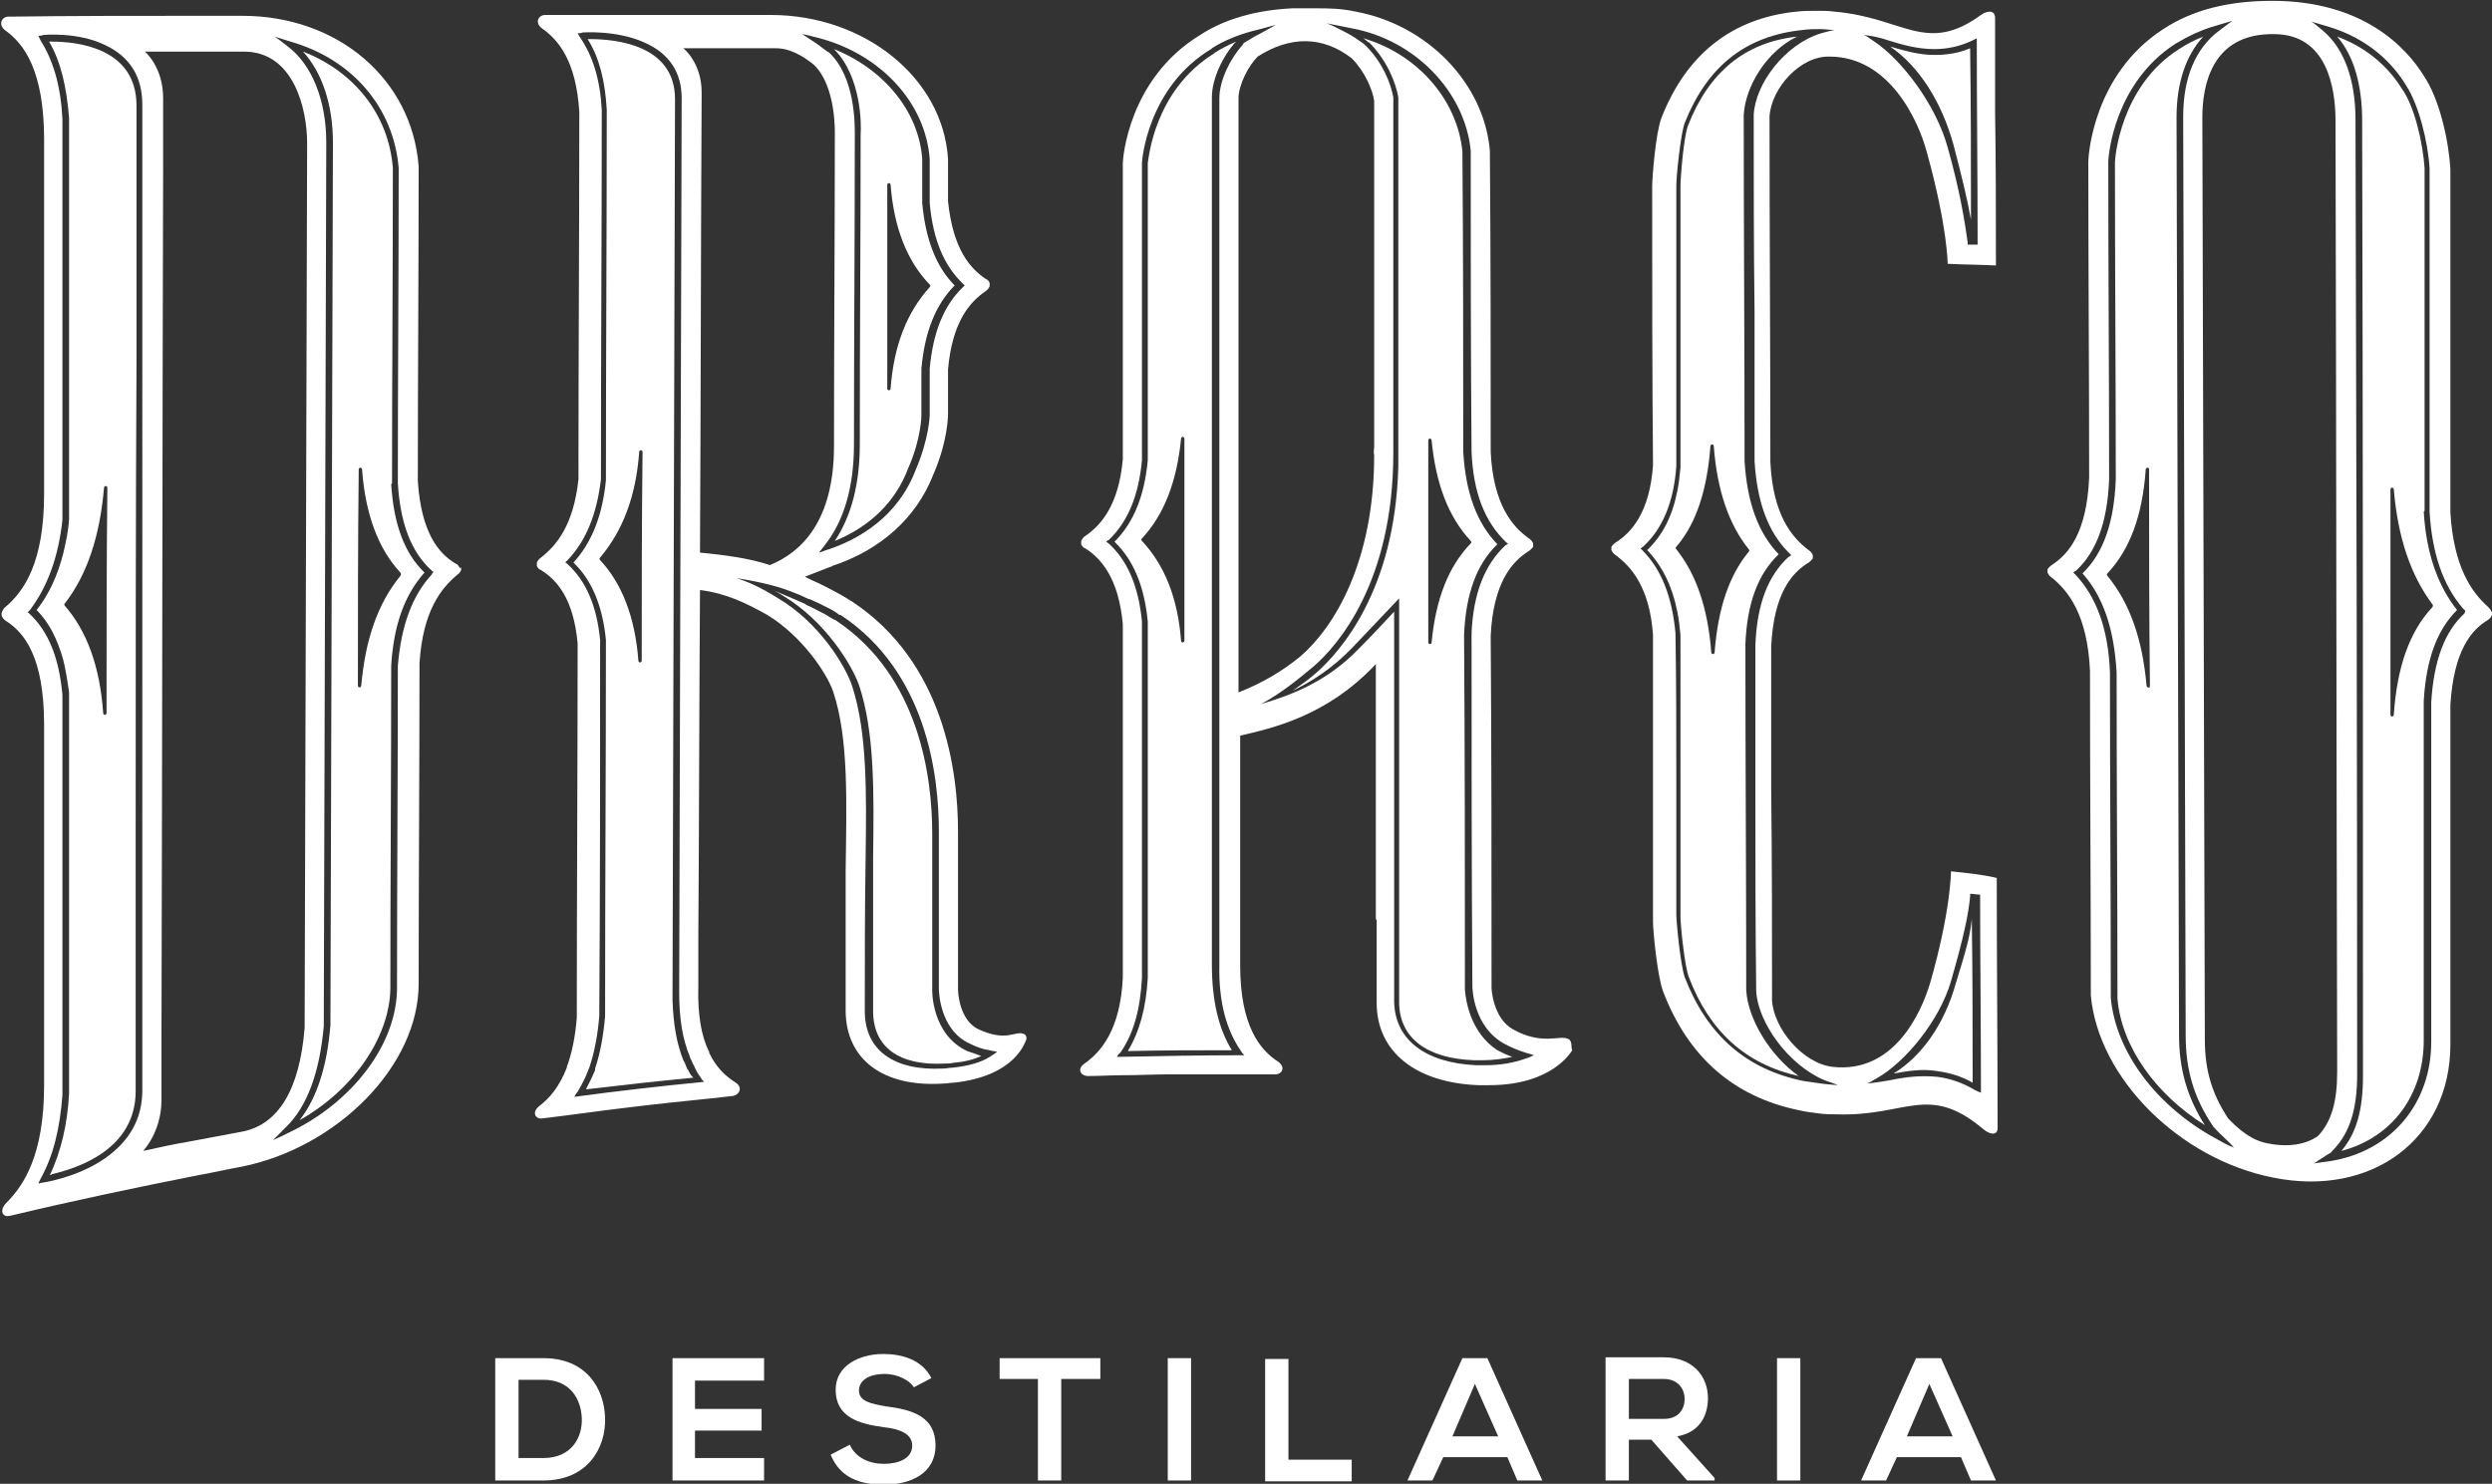 <?xml version="1.0" encoding="UTF-8"?>
<!-- Generator: Adobe Illustrator 26.5.3, SVG Export Plug-In . SVG Version: 6.00 Build 0)  -->
<svg xmlns="http://www.w3.org/2000/svg" xmlns:xlink="http://www.w3.org/1999/xlink" version="1.1" id="Layer_1" x="0px" y="0px" viewBox="0 0 299.4 178.3" style="enable-background:new 0 0 299.4 178.3;" xml:space="preserve">
<rect x="0" y="0" width="299.4" height="178.3" fill="#333333" stroke="none"/>
<style type="text/css">
	.st0{fill:#FFFFFF;}
</style>
<g id="Draco_Destilaria_branco_00000139292610744856472190000006407662427418311867_">
	<g>
		<g>
			<path class="st0" d="M299.4,73.7c0,0,0-0.1,0-0.1c-0.1-0.2-0.2-0.4-0.5-0.7c-1.9-1.7-4.1-4.7-4.5-11.3c0-13.8,0-27.6,0-41.3     c-0.2-3.4-1.3-8.4-3.2-11.2c-2.1-3.4-7.3-9-18.2-9c-5.3,0-9.6,1.1-13.1,3.4c-8.5,5.5-9,15.4-9,15.9c0,12.7,0.1,25.3,0.1,38     c-0.3,6.7-2.5,9.2-4.5,10.5c-0.3,0.2-0.4,0.4-0.5,0.5c0,0,0,0.1,0,0.1c0,0,0,0.1,0,0.1c0,0,0,0.1,0,0.1c0,0,0,0.1,0,0.1     c0.1,0.2,0.2,0.4,0.5,0.6c2,1.6,4.3,4.5,4.6,11.2c0,13,0.1,26,0.1,39c0.9,10,10.7,19.7,21.9,21.9c11.8,2.4,21.3-4.6,21.3-16     c0-13.6,0-27.2,0-40.8c0.4-6.5,2.5-9,4.5-10.2c0.3-0.2,0.4-0.4,0.5-0.6c0,0,0-0.1,0-0.1c0-0.1,0-0.1,0-0.1     C299.4,73.8,299.4,73.7,299.4,73.7z M266.2,136.8c-7-3.8-12-10.3-12.6-16.9c0-13-0.1-26.1-0.1-39.1c-0.2-5.2-1.6-9-4.1-11.7     c-0.1-0.1-0.2-0.2-0.3-0.3c0.1-0.1,0.2-0.2,0.3-0.2c2.5-2.3,3.8-5.9,4-11c0-12.7-0.1-25.4-0.1-38.1c0-1,0.8-9.5,8-14.2     c1.5-0.9,3.1-1.7,4.9-2.2c0.7-0.2,1.3-0.4,2-0.6c-0.5,0.4-1.1,0.8-1.6,1.2c-2.8,2.1-4.3,5.6-4.3,10.3     c0.1,36.8,0.2,73.6,0.3,110.4c0,4.2,1,7.5,3.2,10.8c0.1,0.1,0.1,0.2,0.2,0.3c0.1,0,0.1,0.1,0.2,0.2c0.2,0.2,0.3,0.3,0.5,0.5     c0.6,0.6,1.2,1.1,1.7,1.7C267.6,137.6,266.9,137.2,266.2,136.8z M272.5,137.4c-1.1-0.2-2.6-0.7-4.8-3c-1.9-2.9-2.8-5.7-2.8-9.5     c-0.1-36.9-0.2-73.9-0.3-110.8c0-3.8,1.1-10.1,8.6-10c6.4,0,7.4,6.5,7.4,10.4c0.1,38.1,0.1,76.2,0.2,114.3c0,3.6-0.7,6-2.3,7.7     C277.1,137.5,275,137.9,272.5,137.4z M296.1,73.7c-2.4,2.2-3.7,5.7-4,10.7c0,13.6,0,27.2,0,40.8c0,7.4-4.8,13.1-12,14.3     c-0.7,0.1-1.4,0.2-2.1,0.3c0.6-0.4,1.1-0.7,1.7-1.1c0.2-0.1,0.4-0.2,0.5-0.4c0.1-0.1,0.1-0.1,0.2-0.2c1.9-2,2.8-4.8,2.8-9     c0-38.2-0.1-76.5-0.2-114.7c0-4.9-1.4-8.6-3.9-10.7c-0.5-0.4-0.9-0.8-1.4-1.1c0.6,0.2,1.1,0.3,1.7,0.5c5.3,1.5,8.2,4.7,9.7,7.2     c1.5,2.3,2.6,6.7,2.8,9.9c0,13.8,0,27.5,0,41.3c0.3,5,1.6,8.8,4,11.6c0.1,0.1,0.2,0.2,0.3,0.3C296.2,73.5,296.1,73.6,296.1,73.7z     "></path>
			<path class="st0" d="M291.3,61.3c0-13.7,0-27.4,0-41.1c-0.2-3-1.2-7.4-2.7-9.5c-1.3-2.1-3.7-4.8-7.8-6.3c2,2.3,3,5.8,3,10.1     c0.1,38.3,0.1,76.5,0.1,114.8c0,4.1-0.8,6.9-2.6,9c6.1-1.6,9.9-6.7,9.9-13.3c0-13.6,0-27.1,0-40.7c0,0,0-0.1,0-0.1     c0.3-5,1.6-8.5,4-10.9c-2.3-2.9-3.7-6.8-4-11.8C291.3,61.4,291.3,61.4,291.3,61.3z M292.2,73c-2.7,2.9-4.2,7.1-4.6,12.9     c0,0.1-0.1,0.2-0.2,0.2c0,0,0,0,0,0c0,0,0,0,0,0v0c0,0,0,0,0,0c-0.1,0-0.2-0.1-0.2-0.2c0-9,0-18,0-27.1c0-0.1,0.1-0.2,0.2-0.2     c0,0,0,0,0,0l0,0c0.1,0,0.2,0.1,0.2,0.2c0.5,5.8,2,10.3,4.7,13.9C292.3,72.8,292.3,72.9,292.2,73z"></path>
			<path class="st0" d="M261.5,14.1c0-4.1,1.1-7.4,3.2-9.7c-1,0.4-2,0.9-2.9,1.5c-7.1,4.5-7.7,13.2-7.7,13.6     c0,12.7,0.1,25.4,0.1,38.1c-0.2,5.2-1.5,8.9-4,11.3c2.5,2.8,3.8,6.7,4.1,11.9c0,0,0,0.1,0,0.1c0,13,0.1,26,0.1,39.1     c0.5,5.8,4.6,11.5,10.5,15.2c-2.1-3.3-3.1-6.7-3.1-10.8C261.7,87.6,261.6,50.8,261.5,14.1z M258.1,82.6L258.1,82.6     C258.1,82.6,258.1,82.6,258.1,82.6C258.1,82.6,258.1,82.6,258.1,82.6C258,82.6,258,82.6,258.1,82.6c-0.1,0-0.2-0.1-0.2-0.2     c-0.5-5.6-2-9.9-4.7-13.2c-0.1-0.1-0.1-0.2,0-0.3c2.7-2.9,4.2-6.9,4.6-12.5c0-0.1,0.1-0.2,0.2-0.2c0,0,0,0,0,0c0,0,0,0,0,0     c0.1,0,0.2,0.1,0.2,0.2c0,8.7,0,17.3,0.1,26C258.3,82.6,258.2,82.7,258.1,82.6z"></path>
			<path class="st0" d="M234.4,104.7c0,0,0,4.7-2.5,13.4c-1.1,3.7-4.4,10.9-11.7,10.1c-3.6-0.4-7.1-4.6-7.3-8c0-8.4,0-16.9-0.1-25.3     c0-5.7,0-11.4,0-17.2c0.3-6.4,2.5-8.9,4.5-10.1c0.3-0.2,0.4-0.4,0.5-0.5c0,0,0-0.1,0-0.1c0,0,0-0.1,0-0.1c0,0,0-0.1,0-0.1     c0,0,0-0.1,0-0.1c-0.1-0.2-0.2-0.4-0.5-0.6c-2-1.5-4.3-4.2-4.6-10.6c0-13.8-0.1-27.7-0.1-41.5c0.2-3.4,3.7-7.3,7.2-7.2     c7.2,0,10.7,7.7,11.7,11.5c2.5,9,2.5,13.4,2.5,13.4c1.9,0.1,3.8,0.1,5.8,0.2c0-6.1,0-12.3-0.1-18.4c0-3.2,0-6.4,0-9.6     c0-0.6,0-1.2,0-1.8c0-0.7-0.7-1-1.7-0.3c-6.6,4.8-9.3,0.3-17.6-0.4c0,0,0,0,0,0c-0.7-0.1-1.3-0.1-2.1-0.1c-0.8,0-1.6,0-2.5,0.1     c-7.7,0.8-13.2,5.1-16.2,12.8c-0.7,1.9-1.1,7.2-1.1,8.2c0,11.2,0,22.3,0.1,33.5c-0.4,5.7-2.6,8.1-4.5,9.3     c-0.3,0.2-0.4,0.4-0.5,0.5c0,0,0,0.1,0,0.1c0,0,0,0.1,0,0.1c0,0,0,0.1,0,0.1c0,0,0,0.1,0,0.1c0.1,0.2,0.2,0.4,0.5,0.6     c1.9,1.4,4.1,3.9,4.5,9.6c0,6,0,12.1,0,18.1c0,5.5,0,10.9,0,16.4c0,1,0.5,6.4,1.2,8.3c3,7.9,8.5,12.7,16.3,14.3     c0.8,0.2,1.7,0.3,2.5,0.4c0.7,0.1,1.4,0.1,2.1,0.1c0,0,0,0,0,0c8.3,0.3,11-3.8,17.6,1.8c1,0.8,1.7,0.6,1.7-0.1     c0-10-0.1-20.1-0.1-30.1C238.3,105.1,236.3,104.9,234.4,104.7z M226.7,4.8c1.9,0.6,3.7,1.1,5.7,1.1c1.5,0,3-0.3,4.5-1     c0.2-0.1,0.4-0.2,0.6-0.3c0,8.3,0.1,16.5,0.1,24.8c-0.4,0-0.8,0-1.2,0c0-0.1,0-0.2,0-0.3c-0.3-2.2-0.9-6.1-2.4-11.4     c-1.4-5.1-5.5-10.5-8.8-12.7c-0.7-0.5-1-0.7-1.3-0.8C224.9,4.3,226.2,4.6,226.7,4.8z M218.8,130.2c-0.7-0.1-1.4-0.2-2.1-0.3     c-6.9-1.4-11.6-5.5-14.3-12.5c-0.5-1.5-1-6.5-1-7.6c0-5.1,0-10.1,0-15.2c0-6.2,0-12.3-0.1-18.5c-0.4-4.4-1.7-7.7-4-10     c-0.1-0.1-0.2-0.2-0.2-0.2c0,0,0,0,0,0c0,0,0,0,0,0c0.1-0.1,0.2-0.1,0.3-0.2c2.3-2.1,3.7-5.3,4-9.7c0-6.2,0-12.3,0-18.5     c0-5.1,0-10.1,0-15.2c0-1.1,0.5-6.1,1-7.5c2.7-6.8,7.3-10.5,14.2-11.2c0.7-0.1,1.4-0.1,2.1-0.1c0.6,0,1.1,0.1,1.7,0.1     c-0.5,0.1-0.9,0.2-1.6,0.4c-4.3,1.3-7.9,6-8.1,9.8c0,7.9,0,15.8,0.1,23.7c0,6,0,11.9,0,17.9c0.3,4.9,1.6,8.5,4.1,11     c0.1,0.1,0.2,0.2,0.3,0.3l0,0h0c-0.1,0.1-0.2,0.2-0.3,0.2c-2.5,2.3-3.8,5.7-4,10.6c0,6,0,11.9,0,17.9c0,7.9,0,15.8,0.1,23.7     c0.2,3.8,3.9,8.9,8.2,10.7c0.8,0.3,1.2,0.4,1.6,0.6C219.9,130.3,219.4,130.3,218.8,130.2z M237.3,131c-1.5-0.9-3-1.4-4.5-1.6     c-2-0.2-3.8,0-5.7,0.4c-0.5,0.1-1.8,0.3-2.8,0.4c0.3-0.1,0.6-0.3,1.3-0.7c3.3-1.9,7.4-6.8,8.8-11.6c1.5-5.2,2.1-8,2.3-10.2     c0-0.1,0-0.2,0-0.3c0.4,0,0.8,0.1,1.2,0.1c0,7.9,0.1,15.9,0.1,23.8C237.7,131.2,237.5,131.1,237.3,131z"></path>
			<path class="st0" d="M234.7,17.4c1,3.8,1.7,6.7,2.1,9c0-6.9,0-13.8-0.1-20.6c-1.4,0.6-2.8,0.8-4.3,0.8c-1.9,0-3.5-0.5-5.3-1     C230.6,8,233.3,12.3,234.7,17.4z"></path>
			<path class="st0" d="M235,118.1c-1.4,5-4.1,8.8-7.5,10.9c1.7-0.3,3.4-0.6,5.2-0.3c1.5,0.2,2.9,0.6,4.3,1.4c0-6.6,0-13.1-0.1-19.7     C236.7,112.6,236.1,114.5,235,118.1z"></path>
			<path class="st0" d="M209.8,119c0-13.8-0.1-27.7-0.1-41.5c0,0,0-0.1,0-0.1c0.2-4.9,1.5-8.4,4-10.8c-2.5-2.6-3.8-6.3-4.1-11.2     c0,0,0-0.1,0-0.1c0-13.8-0.1-27.7-0.1-41.5c0.2-3.4,2.7-7.6,6.4-9.4c-6.3,0.7-10.6,4.3-13.1,10.7c-0.5,1.3-0.9,6.2-0.9,7.3     c0,5.1,0,10.1,0,15.2c0,6.1,0,12.3,0,18.4c0,0.1,0,0.1,0,0.2c0,0,0,0,0,0v0c0,0,0,0,0,0c-0.1,1-0.2,2-0.4,2.9     c-0.6,3-1.8,5.3-3.6,7c1.8,1.9,3,4.3,3.6,7.3c0.2,0.9,0.3,1.9,0.4,2.9c0,0,0,0,0,0v0v0c0,0.1,0,0.1,0,0.2c0,6.1,0,12.3,0,18.4     c0,5.1,0,10.1,0,15.2c0,1.1,0.5,6,1,7.3c2.5,6.6,6.9,10.5,13.2,11.9C212.6,126.8,210,122.4,209.8,119z M206,78.4     c0,0.1-0.1,0.2-0.2,0.2h0c0,0,0,0,0,0l0,0c0,0,0,0,0,0c-0.1,0-0.2-0.1-0.2-0.2c-0.4-5.3-1.8-9.4-4.2-12.4c-0.1-0.1-0.1-0.2,0-0.3     c2.4-2.8,3.7-6.8,4.1-12.1c0-0.1,0.1-0.2,0.2-0.2c0,0,0,0,0,0c0,0,0,0,0,0c0.1,0,0.2,0.1,0.2,0.2c0.4,5.3,1.8,9.4,4.2,12.4     c0.1,0.1,0.1,0.2,0,0.3C207.7,69.2,206.4,73.2,206,78.4z"></path>
			<path class="st0" d="M176,118.9L176,118.9c0-0.1,0-0.2,0-0.3c0-14.1,0-28.2-0.1-42.3c0.2-4.9,1.5-8.5,4-10.9     c-2.5-2.6-3.8-6.2-4.1-11.1l0-0.1c0-12,0-24-0.1-36c-0.6-6.2-5.4-11.7-11.9-13.6c0.1,0.1,0.3,0.2,0.4,0.3     c0.1,0.1,0.2,0.2,0.3,0.2c2.1,2.1,3.2,4.8,3.5,6.6c0,0.1,0,0.3,0,0.4c0,12.2,0,24.3,0,36.5c0,0,0,0,0,0c0,1.8,0,3.5,0,5.3     c0,0.2,0,0.3,0,0.5c0,0.6,0,1.1,0,1.7c0,0,0,0,0,0c-0.4,14.9-7,22.2-9.8,24.7c-0.9,0.8-1.9,1.5-2.9,2.2c2.3-1.1,4.8-2.7,7.2-5.2     c1.9-2,3.7-3.9,5.6-5.9c0,5.5,0,11,0,16.5c0,10.7,0,21.4,0,32c0,4.3,3.3,6.8,9,7c0.4,0,0.7,0,1.1,0c1.3,0,2.5-0.2,3.5-0.4     c-0.6-0.2-1.2-0.5-1.8-0.8C176.7,124.1,176.1,120.3,176,118.9z M171.8,77.4L171.8,77.4C171.8,77.4,171.7,77.4,171.8,77.4     L171.8,77.4L171.8,77.4c-0.1,0-0.2-0.1-0.2-0.2c0-8.1,0-16.2,0-24.3c0-0.1,0.1-0.2,0.2-0.2c0,0,0,0,0,0c0,0,0,0,0,0     c0.1,0,0.2,0.1,0.2,0.2c0.5,5.2,2,9.2,4.7,12.1c0.1,0.1,0.1,0.2,0,0.3c-2.7,2.8-4.2,6.7-4.7,11.9C172,77.3,171.9,77.4,171.8,77.4     z"></path>
			<path class="st0" d="M188.3,124.8c-1-0.4-3.1,0.8-6.5-1.1c-2.4-1.3-2.6-4.8-2.6-5c0-14.1,0-28.2-0.1-42.3     c0.3-6.3,2.5-8.9,4.6-10.2c0.3-0.2,0.4-0.4,0.5-0.5c0,0,0-0.1,0-0.1c0,0,0-0.1,0-0.1c0,0,0-0.1,0-0.1c0,0,0-0.1,0-0.1     c-0.1-0.2-0.2-0.4-0.5-0.6c-2-1.4-4.3-4.1-4.6-10.4c0-12.1,0-24.1-0.1-36.2C178.3,10,171.5,3,162.9,1.4c-1.8-0.4-3.4-0.4-4.7-0.4     c-0.5,0-1,0-1.5,0c-0.5,0-0.9,0-1.4,0c-4.4,0.2-8.2,1.3-11.1,3.2c-8.7,5.3-9.3,15-9.3,15.4c0,11.9,0,23.7,0,35.6     c-0.5,5.5-2.6,7.9-4.5,9.2c-0.3,0.2-0.4,0.4-0.5,0.6c0,0,0,0.1,0,0.1c0,0,0,0.1,0,0.1c0,0,0,0.1,0,0.1c0,0,0,0.1,0,0.1     c0.1,0.2,0.2,0.4,0.5,0.5c1.9,1.2,4,3.6,4.5,9.1c0,14.2,0,28.3,0,42.5c-0.3,6.2-2.6,8.9-4.6,10.3c-1,0.7-0.4,1.5,0.4,1.5     c1.4,0,2.9-0.1,4.3-0.1c0,0,0,0,0,0c0.1,0,0.1,0,0.1,0c1.8,0,3.6-0.1,5.4-0.1c1,0,1.9,0,2.9,0c1.9,0,3.8,0,5.7,0     c0.2,0,0.5,0,0.7,0c0,0,0,0,0,0c1.1,0,2.3,0,3.4,0c0.8,0,1.3-0.8,0.4-1.5c-2.2-1.4-4.6-4.3-4.6-11.6v-5.6c0,0,0,0,0,0     c0-5.1,0-14.5,0-18.1c0-1.3,0-2.6,0-3.9c3.8-0.9,10.4-2.3,16.3-8.6c0,2.4,0,4.8,0,7.2v23.5c0,0,0,0,0.1,0c0,3.3,0,6.6,0,10     c0,5.9,4.7,9.6,12.2,9.9c0.4,0,0.8,0,1.3,0c7.7,0,9.9-4.1,10-4.2C188.7,125.9,189,125,188.3,124.8z M149.1,126.3     c0.1,0.2,0.2,0.3,0.4,0.5c-5.1,0-10.2,0.1-15.3,0.2c0.1-0.2,0.2-0.4,0.4-0.5c1.6-2.3,2.4-5.2,2.6-9c0-14.2,0-28.4,0-42.6     c0-0.1,0-0.1,0-0.2c-0.4-4.2-1.7-7.3-4-9.4l-0.3-0.2c0.1-0.1,0.2-0.2,0.3-0.2c2.3-2.2,3.6-5.3,4-9.6c0-11.9,0-23.8,0-35.7     c0-0.4,0.7-9.1,8.3-13.7c0,0,0.1,0,0.1-0.1c1.4-0.9,3.1-1.6,5-2.1c0.9-0.2,1.8-0.5,2.7-0.7c-0.8,0.4-1.6,0.9-2.4,1.3     c-0.4,0.2-0.8,0.5-1.2,0.7c-0.1,0.1-0.2,0.1-0.3,0.2c0,0.1-0.1,0.1-0.1,0.2c-1.4,1.5-2.8,4.2-2.8,6.4c0,15.5,0,82.5,0,98     c0,0,0,0,0,0c0,1.5,0,2.9,0,4.4c0,0.6,0,1.1,0,1.7C146.4,120.3,147.3,123.7,149.1,126.3z M148.8,83.2c0-8.8,0-20.5,0-30     c0,0,0,0,0,0c0-13.8,0-27.6,0-41.4c0-1.6,1.2-3.9,2.3-5c3.9-2.5,7.8-2.5,11.3,0.2c1.6,1.6,2.5,3.8,2.7,5.1c0,10.4,0,20.8,0,31.1     c0,0,0,0,0,0c0,4.1,0,9.4,0,10.5c0,0.3-0.1,0.7,0,1c0,12.8-4.8,20.7-8.9,24.2C154,80.7,151.6,82.1,148.8,83.2z M183.3,127.2     c-1.4,0.5-3,0.8-4.8,0.8c-0.4,0-0.8,0-1.2,0c-6.1-0.3-9.8-3.1-9.8-7.8c0-14.4,0-28.7,0-43.1c0,0,0,0,0,0c0-1.2,0-2.4,0-3.6     c-1.4,1.5-2.8,3-4.2,4.4c-3.9,4.1-8.4,5.7-11.8,6.7c2.3-1.2,4.5-3,6.3-4.5c2.9-2.5,9.6-10.1,9.6-25.7c0-0.2,0-0.3,0-0.5     c0-14,0-27.9,0-41.9c0-0.1,0-0.2,0-0.3c-0.3-1.7-1.3-4.2-3.3-6.2c-0.1-0.1-0.2-0.1-0.2-0.2c-0.7-0.5-1.4-1-2.2-1.4     c-0.8-0.4-1.5-0.8-2.3-1.1c1,0.2,2,0.4,3,0.6C170,4.8,176,11,176.7,18.1c0,12.1,0,24.1,0.1,36.2c0.2,4.9,1.6,8.4,4.1,10.8     c0.1,0.1,0.2,0.2,0.3,0.2c-0.1,0.1-0.2,0.2-0.3,0.2c-2.5,2.3-3.9,5.8-4.1,10.6c0,14.1,0,28.2,0.1,42.3c0,0,0,0.1,0,0.1     c0,0.5,0.2,4.9,3.8,6.9c0.9,0.5,1.7,0.8,2.6,1.1c0.4,0.1,0.7,0.2,1,0.3C184,126.9,183.7,127.1,183.3,127.2z"></path>
			<path class="st0" d="M145.6,109.1c0-16.7,0-82.1,0-97.4c0-2.3,1.4-5.1,2.9-6.7c-0.9,0.4-1.7,0.8-2.5,1.3c0,0-0.1,0-0.1,0.1     c-7.3,4.5-7.9,12.8-8,13.2c0,11.9,0,23.8,0,35.7c-0.4,4.3-1.7,7.5-4,9.8c2.3,2.2,3.6,5.4,4,9.6l0,0.2c0,14.2,0,28.4,0,42.6     c-0.2,3.6-1,6.5-2.4,8.8c4.2-0.1,8.4-0.1,12.5-0.1c-1.6-2.6-2.4-6-2.4-10.3C145.6,113.6,145.6,111.3,145.6,109.1z M142.3,77     c0,0.1-0.1,0.2-0.2,0.2h0c0,0,0,0,0,0c0,0,0,0,0,0h0c-0.1,0-0.2-0.1-0.2-0.2c-0.4-5.2-2-9.1-4.7-12c-0.1-0.1-0.1-0.2,0-0.3     c2.7-2.9,4.2-6.9,4.7-12c0-0.1,0.1-0.2,0.2-0.2l0,0c0,0,0,0,0,0c0.1,0,0.2,0.1,0.2,0.2C142.3,60.8,142.3,68.9,142.3,77z"></path>
			<path class="st0" d="M82.7,128.6c0,0-0.1-0.1-0.1-0.1c-0.2-0.4-0.3-0.8-0.5-1.1c0,0,0,0,0,0c-0.8-2-1.2-4.3-1.3-7.2c0,0,0,0,0,0     c0-0.3,0-0.5,0-0.8c0.1-35.8,0.2-71.7,0.3-107.5c0-6.5-7.1-7.2-10.2-7.2c-0.1,0-0.2,0-0.3,0c1.4,2.2,2.1,5,2.3,8.5     c0,0.1,0,0.1,0,0.2c0,14.8-0.1,29.6-0.1,44.3c-0.4,4.2-1.7,7.5-3.9,9.9c2.2,2.1,3.5,5.2,3.9,9.3c0,0.1,0,0.2,0,0.2     c0,15-0.1,30-0.1,45c-0.2,2.4-0.6,4.5-1.2,6.3c0,0,0,0,0,0c0,0.1,0,0.1,0,0.2c-0.2,0.4-0.3,0.7-0.5,1.1c-0.2,0.4-0.4,0.8-0.6,1.2     c4.3-0.5,8.6-1,12.9-1.4C83,129.2,82.8,128.9,82.7,128.6C82.7,128.6,82.7,128.6,82.7,128.6z M77.1,79.4c0,0.1-0.1,0.2-0.2,0.2     c0,0,0,0,0,0c0,0,0,0,0,0c0,0,0,0,0,0s0,0,0,0c-0.1,0-0.2-0.1-0.2-0.2c-0.4-5.3-2-9.3-4.6-12.1c-0.1-0.1-0.1-0.2,0-0.3     c2.7-3.2,4.3-7.3,4.7-12.7c0-0.1,0.1-0.2,0.2-0.2c0,0,0,0,0,0c0,0,0,0,0,0c0.1,0,0.2,0.1,0.2,0.2C77.1,62.7,77.1,71.1,77.1,79.4z     "></path>
			<path class="st0" d="M103.4,16.2c0,12.4-0.1,24.8-0.1,37.2c0,4.7-1,8.6-3,11.6c4.2-1.7,7.3-4.7,8.8-8.7c1.6-3.6,1.6-6.4,1.6-6.4     c0-1.8,0-3.7,0-5.5c0,0,0-0.1,0-0.1c0.4-4.4,1.7-7.7,4-10c-2.2-2.2-3.5-5.5-3.9-9.9c0-0.1,0-0.1,0-0.2c0-1.7,0-3.4,0-5.1     c-0.4-5.7-4.6-10.8-10.6-13.2C103.5,9.2,103.5,15,103.4,16.2z M106.6,22.2c0-0.1,0.1-0.2,0.2-0.2c0,0,0,0,0,0c0,0,0,0,0,0     c0.1,0,0.2,0.1,0.2,0.2c0.4,5.2,2,9.2,4.7,12c0.1,0.1,0.1,0.2,0,0.3c-2.7,3-4.3,6.9-4.7,12.2c0,0.1-0.1,0.2-0.2,0.2c0,0,0,0,0,0     c0,0,0,0,0,0c0,0,0,0,0,0c0,0,0,0,0,0c-0.1,0-0.2-0.1-0.2-0.2C106.6,38.5,106.6,30.3,106.6,22.2z"></path>
			<path class="st0" d="M112,119c0-6.3,0-12.6,0-18.9c0-6.6-1.5-18.8-11.5-25.5c-0.1-0.1-0.2-0.1-0.4-0.2c-0.3-0.2-0.7-0.4-1-0.6     c-0.8-0.4-1.5-0.8-2.2-1.1c0,0-0.1,0-0.1-0.1c-0.5-0.2-1.1-0.5-1.6-0.7c-0.7-0.3-1.4-0.6-2.1-0.9c0.4,0.2,0.7,0.4,1,0.6     c5,3,8.2,8.2,9.1,10.7c1.9,5.7,1.8,12.9,1.7,20.7c0,1.4,0,2.8,0,4.3c0,0.1,0,0.3,0,0.4c0,4.6,0,9.2,0,13.8c0,4.3,3.1,6.6,8.6,6.3     c0.3,0,0.7,0,1.1-0.1c1.3-0.1,2.4-0.4,3.3-0.8c-0.5-0.2-1.1-0.4-1.7-0.6C111.9,124.3,112,119,112,119z"></path>
			<path class="st0" d="M122.9,124.2c-1-0.3-2,1-5.3-0.5c-2.4-1.1-2.5-4.6-2.5-4.8c0-5,0-10,0-15c0-1.3,0-2.6,0-4     c0-7.3-1.7-20.3-12.7-27.6c0,0,0,0,0,0c0,0-0.1-0.1-0.2-0.1c-0.4-0.3-0.8-0.5-1.3-0.8c-0.9-0.5-1.7-0.9-2.5-1.3     c-0.5-0.2-1.1-0.5-1.7-0.8c1.6-0.6,2.8-1.1,3.1-1.2c0.1,0,0.1,0,0.2-0.1c5.8-1.9,10.1-5.8,12.1-10.9c1.8-4.1,1.8-7.2,1.8-7.3     c0-1.8,0-3.6,0-5.4c0.5-5.7,2.6-8.1,4.5-9.4c0.3-0.2,0.4-0.4,0.5-0.6c0,0,0-0.1,0-0.1c0,0,0-0.1,0-0.1s0-0.1,0-0.1     c0,0,0-0.1,0-0.1c-0.1-0.2-0.2-0.4-0.5-0.5c-1.9-1.3-3.9-3.6-4.5-9.3c0-1.7,0-3.4,0-5.1c-0.6-9.7-10-17.3-21.3-17.3     c-4.8,0-9.6,0-14.4,0c-3.4,0-6.7,0-10.1,0c-0.9,0-1.7,0-2.6,0c-0.8,0-1.3,0.9-0.4,1.6c2,1.4,4.1,3.9,4.5,10     c0,14.7-0.1,29.5-0.1,44.2c-0.6,5.5-2.6,7.9-4.5,9.4c-0.3,0.2-0.4,0.4-0.5,0.6c0,0,0,0.1,0,0.1c0,0,0,0.1,0,0.1c0,0,0,0.1,0,0.1     c0,0,0,0.1,0,0.1c0.1,0.2,0.2,0.4,0.5,0.5c1.9,1.2,3.9,3.4,4.4,8.8c0,15-0.1,30-0.1,45c-0.2,2.4-0.6,4.3-1.2,5.9c0,0,0,0,0,0     c0,0,0,0,0,0.1c-0.9,2.3-2.1,3.7-3.3,4.6c-1,0.8-0.4,1.6,0.3,1.5c3.4-0.4,6.8-0.9,10.2-1.3c0.8-0.1,1.6-0.2,2.5-0.3     c3.4-0.4,6.8-0.7,10.2-1.1c0.8-0.1,1.3-1,0.4-1.6c-1.1-0.7-2.3-1.7-3.2-3.6c0-0.1,0-0.1,0-0.2c0,0-0.1,0-0.1-0.1     c-0.8-1.7-1.3-4.2-1.2-7.6c0-1.9,0-3.8,0-5.8c0,0,0,0,0,0C84,99,84,85,84.1,70.9c3.2,0.4,5.6,1.6,8.1,3c4.1,2.5,7.1,6.9,7.9,9.2     c1.9,5.7,1.6,13.4,1.5,21.6c0,0,0,0,0,0c0,0.5,0,0.9,0,1.4c0,0.6,0,1.3,0,1.9c0,1.9,0,2.7,0,3.6c0,0,0,0,0,0c0,3.3,0,6.5,0,9.8     c0,5.9,4.5,9.3,11.8,8.8c0.4,0,0.8-0.1,1.2-0.1c7.5-0.8,8.6-5,8.7-5.2C123.2,125.2,123.6,124.4,122.9,124.2z M98.5,4.6     c7.4,2,12.7,7.8,13.2,14.5c0,1.8,0,3.5,0,5.3c0.4,4.4,1.7,7.5,4,9.7c0.1,0.1,0.2,0.2,0.2,0.2c-0.1,0.1-0.2,0.2-0.2,0.2     c-2.3,2.2-3.6,5.4-4,9.8c0,0,0,0.1,0,0.1c0,1.8,0,3.6,0,5.5c0,0.1-0.1,2.9-1.7,6.6c-1.7,4.5-5.4,7.8-10.4,9.5     c-0.4,0.1-0.8,0.3-1.2,0.4c0.2-0.3,0.5-0.6,0.7-0.9c2.3-2.9,3.5-7,3.5-12.1c0-12.4,0.1-24.8,0.1-37.2c0-1.1,0.1-6.9-3.1-9.9     c-0.1,0-0.1-0.1-0.2-0.1c-0.4-0.3-0.8-0.6-1.2-0.9c-0.6-0.4-1.2-0.8-1.8-1.2C97,4.2,97.7,4.4,98.5,4.6z M84.2,129.5     c0.1,0.2,0.2,0.3,0.4,0.5c-5.2,0.5-10.4,1.1-15.6,1.8c0.1-0.2,0.2-0.4,0.4-0.6c0.3-0.5,0.6-1.1,0.9-1.7c0.2-0.4,0.3-0.8,0.5-1.2     c0.6-1.8,1-3.8,1.2-6.2c0.1-15,0.1-30,0.1-45c0-0.1,0-0.1,0-0.2c-0.4-4.1-1.7-7.1-3.9-9.1c-0.1-0.1-0.2-0.2-0.3-0.2     c0.1-0.1,0.2-0.2,0.3-0.3c2.2-2.3,3.5-5.5,4-9.7c0-14.8,0.1-29.5,0.1-44.3c0,0,0-0.1,0-0.1c-0.2-3.7-1.1-6.5-2.6-8.7     c-0.1-0.2-0.2-0.3-0.3-0.5c0.2,0,0.4,0,0.6-0.1c0,0,4.1-0.3,7.4,1.2c3,1.3,4.5,3.6,4.5,6.7c-0.1,35.8-0.2,71.6-0.3,107.4     c0,3.2,0.4,5.7,1.3,7.8c0,0,0,0,0,0.1c0,0,0,0,0,0c0.2,0.3,0.3,0.7,0.5,1C83.6,128.6,83.9,129.1,84.2,129.5z M82.1,5.8     c3.7,0,7.4,0,11.1,0c0.9,0,2.4,0.2,4.6,2c2.7,2.6,2.5,8.3,2.5,8.4c0,12.5-0.1,24.9-0.1,37.4c0,9.1-4,12.8-7.7,14.3     c-2.4-0.8-5.3-1.2-8.4-1.5c0.1-18.4,0.1-36.9,0.2-55.3C84.3,7.5,82.1,5.8,82.1,5.8z M118.9,127c-1.1,0.7-2.6,1.1-4.5,1.3     c-0.4,0-0.7,0.1-1.1,0.1c-5.9,0.3-9.4-2.2-9.4-6.9c0-6.2,0-12.3,0.1-18.5c0.1-7.7,0.2-14.9-1.6-20.5c-0.8-2.5-4-7.7-8.9-10.6     c-1.3-0.8-2.8-1.7-4.9-2.4c-0.3-0.1-0.1,0,0.1,0c3,0.5,5,1,6.9,1.8c0.6,0.2,1.1,0.5,1.6,0.7c0,0,0.1,0,0.1,0     c0.7,0.3,1.5,0.7,2.3,1.1c0.4,0.2,0.7,0.4,1,0.6c0.1,0.1,0.2,0.2,0.4,0.2c10.3,6.8,11.8,19.2,11.8,26c0,6.3,0,12.6,0,18.9     c0,0.1,0,4.9,3.7,6.6c0.8,0.4,1.6,0.7,2.4,0.8c0.3,0.1,0.6,0.1,0.9,0.2C119.4,126.7,119.2,126.8,118.9,127z"></path>
			<path class="st0" d="M6.2,5C6.1,5,6,5,5.9,5c1.4,2.4,2.1,5.4,2.4,9.2c0,0.1,0,0.1,0,0.2c0,9.6,0,19.1,0,28.7c0,0,0,0,0,0     c0,6.4,0,12.7,0,19.1c0,0.1,0,0.2,0,0.2v0v0c0,0,0,0,0,0c-0.1,1.5-0.4,2.8-0.7,4.1c-0.7,2.7-1.7,4.9-3.2,6.8     c1.5,1.5,2.5,3.5,3.2,6c0.3,1.2,0.5,2.5,0.7,3.9c0,0,0,0,0,0c0,0,0,0,0,0c0,0.1,0,0.2,0,0.2c0,6.4,0,12.7,0,19.1c0,0,0,0,0,0     c0,9.6,0,19.1,0,28.7c0,0.1,0,0.1,0,0.2c-0.2,3.8-1,7-2.3,9.8c0.1,0,0.2,0,0.2-0.1c3-0.7,10.1-2.9,10.1-10c0-10.2,0-20.4,0-30.6     c0-19.1,0-38.2,0.1-57.2c0-10.2,0-20.4,0-30.6C16.4,5.7,9.2,5,6.2,5z M12.8,85.7c0,0.1-0.1,0.2-0.2,0.2c0,0,0,0,0,0c0,0,0,0,0,0     c0,0,0,0,0,0s0,0,0,0c-0.1,0-0.2-0.1-0.2-0.2c-0.4-5.7-2-9.9-4.6-12.9c-0.1-0.1-0.1-0.2,0-0.3c2.7-3.5,4.2-8.1,4.7-13.9     c0-0.1,0.1-0.2,0.2-0.2c0,0,0,0,0,0h0c0.1,0,0.2,0.1,0.2,0.2C12.8,67.7,12.8,76.7,12.8,85.7z"></path>
			<path class="st0" d="M55.2,68.2c-0.1-0.2-0.2-0.4-0.5-0.5c-2-1.2-4.1-3.7-4.5-9.9c0-12.6,0.1-25.2,0.1-37.8     C49.5,9.5,40.6,1.9,29.1,1.9c-1.7,0-3.4,0-5.1,0c-7.7,0-15.3,0-22.9,0.1c0,0-0.1,0-0.1,0c-0.8,0-1.3,1-0.3,1.7     c2.2,1.6,4.6,4.8,4.6,13.1c0,2.1,0,4.2,0,6.3c0,0,0,0,0,0c0,11.9,0,23.7,0,35.6c0,0,0,0,0,0c0,0.2,0,0.4,0,0.6     c0,8.3-2.4,11.7-4.6,13.6c-0.3,0.2-0.4,0.5-0.5,0.7c0,0,0,0.1,0,0.1c0,0.1,0,0.1,0,0.1c0,0,0,0.1,0,0.1c0,0,0,0.1,0,0.1     c0.1,0.2,0.2,0.4,0.5,0.6c2.2,1.4,4.6,4.3,4.6,12.5c0,0.5,0,1,0,1.4c0,0,0,0,0,0c0,11.9,0,23.7,0,35.6c0,0,0,0,0,0     c0,2.1,0,4.2,0,6.3c0,8.3-2.4,12-4.5,14.1c-1,1-0.4,1.8,0.3,1.6c0,0,0.1,0,0.1,0c7.5-1.8,15.1-3.4,22.7-4.9     c1.7-0.3,3.4-0.7,5.1-1c11.5-2.3,21.3-12.1,21.3-22c0-12.8,0.1-25.6,0.1-38.5c0.4-6.3,2.6-9,4.5-10.6c0.3-0.2,0.4-0.4,0.5-0.6     c0,0,0-0.1,0-0.1c0,0,0-0.1,0-0.1c0,0,0-0.1,0-0.1C55.2,68.3,55.2,68.2,55.2,68.2z M17.1,43.4c0,9.5,0,19,0,28.5     c0,9.5,0,19,0,28.5c0,10.2,0,20.4,0,30.6c0,3.4-1.5,6.1-4.5,8.2c-3.3,2.3-7.4,2.9-7.4,2.9c-0.2,0-0.4,0.1-0.6,0.1     c0.1-0.2,0.2-0.4,0.3-0.6c1.5-2.7,2.3-6,2.6-10c0,0,0-0.1,0-0.1c0-16,0-32,0-48c0,0,0,0,0,0c-0.4-4.5-1.7-7.6-3.9-9.7     c-0.1-0.1-0.2-0.2-0.3-0.2c0,0,0,0,0,0s0,0,0,0c0.1-0.1,0.2-0.2,0.3-0.3C5.7,70.5,7,67,7.5,62.5c0,0,0,0,0,0c0-16,0-32,0-48     c0-0.1,0-0.1,0-0.2c-0.2-4-1.1-7-2.6-9.4C4.8,4.7,4.7,4.5,4.6,4.3c0.2,0,0.4,0,0.6-0.1c0,0,4.1-0.4,7.4,1.2     c3,1.4,4.5,3.8,4.5,7.2C17.1,23,17.1,33.2,17.1,43.4C17.1,43.4,17.1,43.4,17.1,43.4z M29,136c-2.1,0.4-4.3,0.8-6.4,1.2     c-1.8,0.3-3.6,0.7-5.4,1.1c0,0,2.2-2.3,2.2-6.1c0-2.6,0-5.2,0-7.8c0,0,0,0,0,0c0.1-35,0.1-69.9,0.2-104.8c0,0,0,0,0,0     c0-2.6,0-5.2,0-7.8c0-3.8-2.2-5.6-2.2-5.6c1.5,0,3.1,0,4.6,0c0.7,0,1.4,0,2.1,0c1.7,0,3.5,0,5.2,0c6,0,7.6,6.9,7.6,11     c-0.1,35.4-0.2,70.9-0.3,106.3C36,131,33.4,135.2,29,136z M51.9,69c-2.4,2.6-3.7,6.2-4.1,11c0,12.9-0.1,25.8-0.1,38.7     c0,6.8-5.4,13.8-13,17.4c-0.6,0.3-1.2,0.6-1.9,0.9c0.5-0.5,1-1,1.5-1.5c2.6-2.5,4.1-6.6,4.6-12.2c0,0,0-0.1,0-0.1     c0.1-35.4,0.2-70.7,0.3-106.1c0-5-1.7-9.3-4.6-11.5c-0.5-0.4-1-0.8-1.6-1.2c0.6,0.2,1.3,0.4,1.9,0.6c7.4,2.1,12.4,7.9,13,15.2     c0,12.6-0.1,25.3-0.1,37.9c0.3,4.8,1.6,8.2,4,10.4c0.1,0.1,0.2,0.2,0.3,0.2C52,68.8,51.9,68.9,51.9,69z"></path>
			<path class="st0" d="M47.1,58c0-12.6,0.1-25.2,0.1-37.8c-0.5-6.4-4.6-11.6-10.8-14c2.3,2.5,3.6,6.4,3.6,10.9     c-0.1,35.3-0.2,70.7-0.3,106c0,0,0,0.1,0,0.1c-0.4,4.9-1.6,8.7-3.7,11.4c6.4-3.6,10.8-9.9,10.9-15.8c0-12.9,0.1-25.8,0.1-38.7     c0,0,0-0.1,0-0.1c0.3-4.9,1.6-8.5,4-11.2c-2.4-2.3-3.7-5.8-4-10.6C47.1,58.1,47.1,58.1,47.1,58z M48.1,69.2     c-2.7,3.3-4.2,7.6-4.7,13.2c0,0.1-0.1,0.2-0.2,0.2h0c0,0,0,0,0,0c0,0,0,0,0,0c0,0,0,0,0,0c-0.1,0-0.2-0.1-0.2-0.2     c0-8.7,0-17.3,0.1-26c0-0.1,0.1-0.2,0.2-0.2c0,0,0,0,0,0c0,0,0,0,0,0c0.1,0,0.2,0.1,0.2,0.2c0.4,5.5,2,9.6,4.6,12.4     C48.2,68.9,48.2,69.1,48.1,69.2z"></path>
		</g>
		<g>
			<path class="st0" d="M72.7,170.4c0.1,3.7-2.2,7.5-7.4,7.5c-1.8,0-4,0-5.8,0v-14.7c1.8,0,4,0,5.8,0     C70.4,163.2,72.6,166.8,72.7,170.4z M62.3,175.2h3c3.3,0,4.7-2.4,4.6-4.8c-0.1-2.3-1.4-4.6-4.6-4.6h-3V175.2z"></path>
			<path class="st0" d="M91.8,177.9h-11c0-4.9,0-9.8,0-14.7h11v2.7h-8.3v3.4h8v2.6h-8v3.3h8.3V177.9z"></path>
			<path class="st0" d="M109.8,166.7c-0.5-0.8-1.9-1.6-3.5-1.6c-2.1,0-3.1,0.9-3.1,2c0,1.3,1.5,1.6,3.3,1.9c3.1,0.4,5.9,1.2,5.9,4.7     c0,3.3-2.9,4.7-6.2,4.7c-3,0-5.3-0.9-6.4-3.6l2.3-1.2c0.7,1.6,2.4,2.3,4.1,2.3c1.7,0,3.4-0.6,3.4-2.2c0-1.4-1.5-2-3.4-2.2     c-3-0.4-5.8-1.2-5.8-4.5c0-3,3-4.3,5.7-4.3c2.3,0,4.7,0.7,5.8,2.9L109.8,166.7z"></path>
			<path class="st0" d="M124.8,165.7h-4.7v-2.5c4.3,0,7.9,0,12.1,0v2.5h-4.7v12.2h-2.8V165.7z"></path>
			<path class="st0" d="M140.3,177.9v-14.7h2.8v14.7H140.3z"></path>
			<path class="st0" d="M154.8,163.2v12.2h7.6v2.6H152v-14.7H154.8z"></path>
			<path class="st0" d="M181.1,175.1h-7.7l-1.3,2.8h-3l6.6-14.7h3l6.6,14.7h-3L181.1,175.1z M177.2,166.3l-2.7,6.3h5.5L177.2,166.3z     "></path>
			<path class="st0" d="M206,177.9h-3.3l-4.3-4.9h-2.7v4.9h-2.8v-14.8c2.3,0,4.7,0,7,0c3.5,0,5.3,2.3,5.3,4.9c0,2-0.9,4.1-3.7,4.6     l4.5,5V177.9z M195.7,165.8v4.7h4.2c1.8,0,2.5-1.2,2.5-2.4s-0.8-2.4-2.5-2.4H195.7z"></path>
			<path class="st0" d="M213.5,177.9v-14.7h2.8v14.7H213.5z"></path>
			<path class="st0" d="M235.6,175.1h-7.7l-1.3,2.8h-3l6.6-14.7h3l6.6,14.7h-3L235.6,175.1z M231.8,166.3l-2.7,6.3h5.5L231.8,166.3z     "></path>
		</g>
	</g>
</g>
</svg>
